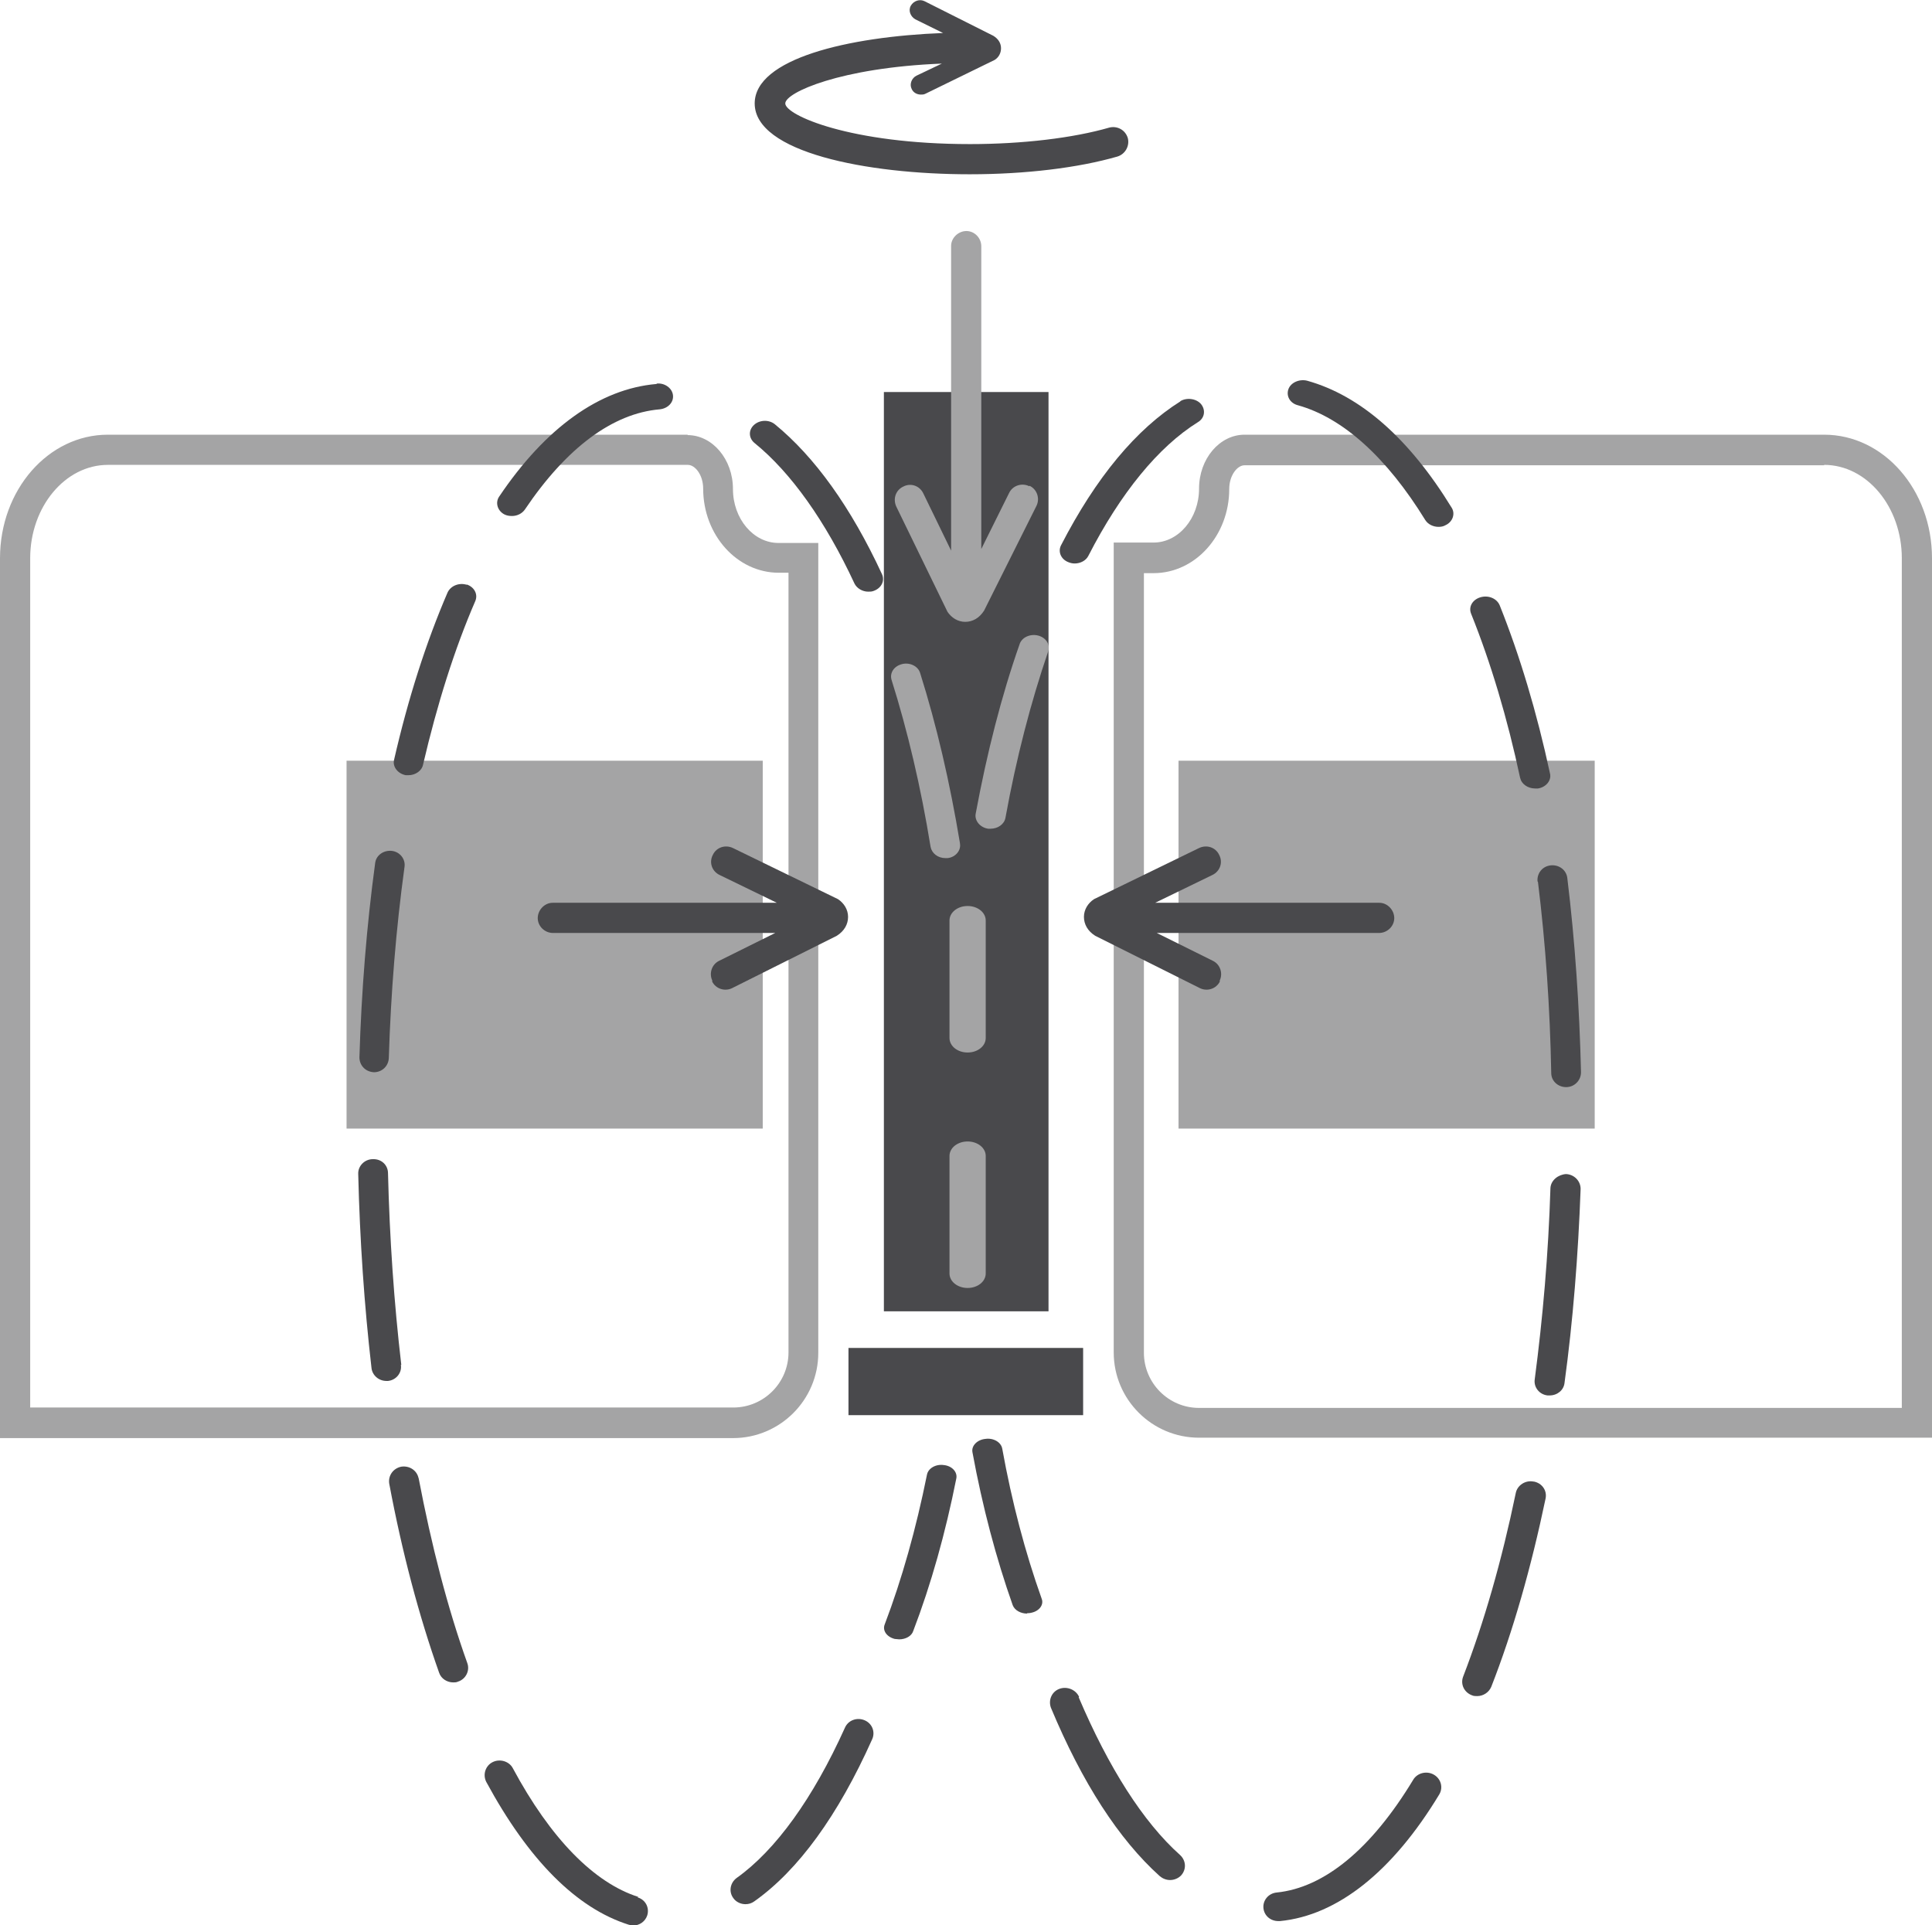 <?xml version="1.0" encoding="UTF-8"?>
<svg id="Ebene_2" data-name="Ebene 2" xmlns="http://www.w3.org/2000/svg" viewBox="0 0 48 47.83">
  <defs>
    <style>
      .cls-1 {
        fill: #49494c;
      }

      .cls-2 {
        fill: #a4a4a5;
      }
    </style>
  </defs>
  <g id="sso_bearing" data-name="sso bearing">
    <g>
      <path class="cls-2" d="M45.32,11.55c1.06,0,1.93,1.04,1.93,2.32v21.11h-17.46c-.76,0-1.37-.62-1.37-1.37V14.24h.24c1.04,0,1.88-.94,1.88-2.09,0-.34.2-.59.38-.59h14.4M45.32,10.8h-14.4c-.62,0-1.13.6-1.13,1.34h0c0,.74-.51,1.34-1.13,1.34h-.99v20.12c0,1.17.95,2.12,2.12,2.12h18.21V13.87c0-1.7-1.2-3.07-2.68-3.07h0Z"/>
      <path class="cls-2" d="M17.09,11.55c.18,0,.38.25.38.59,0,1.15.84,2.09,1.88,2.09h.24v19.37c0,.76-.62,1.37-1.37,1.37H.75V13.87c0-1.28.87-2.32,1.93-2.32h14.4M17.09,10.8H2.68c-1.48,0-2.68,1.37-2.68,3.07v21.86h18.21c1.17,0,2.12-.95,2.12-2.12V13.49h-.99c-.62,0-1.13-.6-1.13-1.34h0c0-.74-.51-1.34-1.13-1.34h0Z"/>
      <rect class="cls-1" x="21.96" y="9.74" width="4.09" height="22.84"/>
      <g>
        <rect class="cls-2" x="8.61" y="18.9" width="10.34" height="9.14"/>
        <rect class="cls-2" x="29.28" y="18.9" width="10.34" height="9.14"/>
      </g>
      <path class="cls-1" d="M24.09,4.33c1.39,0,2.7-.16,3.67-.44.2-.06.31-.27.26-.46-.06-.2-.26-.31-.46-.26-.9.26-2.16.41-3.46.41-2.98,0-4.59-.72-4.59-1.01,0-.27,1.37-.89,3.89-.99l-.63.3c-.12.06-.18.21-.12.33.04.09.13.14.23.14.04,0,.07,0,.11-.02l1.72-.84c.1-.06.16-.17.16-.29,0-.12-.06-.23-.19-.31L22.97.03c-.12-.06-.27-.01-.34.11s-.01.27.11.34l.69.34c-2.36.09-4.68.64-4.68,1.75,0,1.21,2.77,1.76,5.34,1.76Z"/>
      <path class="cls-2" d="M24.04,22.51c-.25,0-.45.16-.45.36v2.92c0,.2.2.36.45.36s.45-.16.45-.36v-2.92c0-.2-.2-.36-.45-.36Z"/>
      <path class="cls-2" d="M24.04,32c.25,0,.45-.16.45-.36v-2.92c0-.2-.2-.36-.45-.36s-.45.16-.45.36v2.92c0,.2.2.36.45.36Z"/>
      <path class="cls-1" d="M9.97,33.91c-.18-1.54-.29-3.14-.33-4.76,0-.2-.16-.36-.38-.35-.2,0-.37.17-.36.37.04,1.64.15,3.26.33,4.82.02.18.18.32.37.32.01,0,.03,0,.04,0,.2-.02.35-.2.32-.4Z"/>
      <path class="cls-1" d="M11.6,14.53c-.19-.06-.4.02-.48.19-.53,1.23-.98,2.63-1.33,4.16-.04.17.09.34.29.38.02,0,.05,0,.07,0,.17,0,.33-.11.36-.26.35-1.5.78-2.87,1.3-4.07.07-.17-.03-.35-.22-.41Z"/>
      <path class="cls-1" d="M10.4,36.73c-.04-.2-.23-.32-.43-.29-.2.04-.33.22-.3.42.32,1.71.74,3.29,1.24,4.7.05.15.2.24.35.24.04,0,.08,0,.12-.02.19-.06.3-.27.23-.46-.49-1.37-.89-2.92-1.21-4.6Z"/>
      <path class="cls-2" d="M23.85,20.95c-.25-1.51-.58-2.93-.99-4.23-.05-.17-.26-.27-.45-.22-.2.05-.31.22-.26.39.4,1.27.73,2.67.97,4.15.03.16.18.28.37.28.02,0,.03,0,.05,0,.2-.02.34-.19.31-.36Z"/>
      <path class="cls-1" d="M15.86,47.13c-1.1-.35-2.18-1.45-3.12-3.2-.09-.17-.32-.24-.5-.15-.18.09-.25.31-.16.49,1.05,1.94,2.24,3.14,3.54,3.55.04.01.08.02.11.02.16,0,.3-.1.35-.25.06-.19-.04-.39-.24-.45Z"/>
      <path class="cls-1" d="M9.28,26.64h.01c.2,0,.36-.15.37-.35.05-1.62.18-3.22.39-4.75.03-.2-.12-.38-.32-.4-.2-.02-.39.11-.41.31-.21,1.55-.34,3.17-.39,4.82,0,.2.15.36.36.37Z"/>
      <path class="cls-1" d="M16.31,9.54c-1.41.12-2.76,1.09-3.91,2.8-.1.15-.04.35.13.44.06.03.12.04.19.04.13,0,.25-.06.32-.16,1.03-1.53,2.18-2.39,3.35-2.49.2-.02.35-.17.33-.35-.02-.18-.21-.31-.4-.29Z"/>
      <path class="cls-1" d="M22.69,40.52c.44-1.15.8-2.43,1.07-3.79.03-.16-.11-.31-.31-.33-.2-.03-.39.08-.42.24-.27,1.34-.62,2.59-1.05,3.72-.06.15.05.31.25.36.04,0,.07.01.11.01.16,0,.31-.08.35-.21Z"/>
      <path class="cls-1" d="M19.25,10.54c-.15-.12-.38-.11-.52.02-.14.13-.13.33.02.45.9.73,1.76,1.94,2.48,3.49.06.12.2.2.34.2.05,0,.09,0,.14-.02.19-.07.28-.25.2-.42-.77-1.66-1.67-2.91-2.66-3.72Z"/>
      <path class="cls-1" d="M21.48,42.74c-.19-.08-.41,0-.49.19-.79,1.75-1.72,3.04-2.69,3.73-.16.12-.2.34-.08.5.07.1.19.15.3.15.08,0,.15-.02.22-.07,1.09-.77,2.08-2.13,2.93-4.03.08-.18,0-.39-.19-.47Z"/>
      <path class="cls-2" d="M25.79,15.79c-.2-.05-.41.05-.46.22-.45,1.28-.81,2.7-1.09,4.21-.03.17.11.34.31.37.02,0,.04,0,.06,0,.18,0,.34-.11.37-.27.27-1.49.63-2.87,1.06-4.13.06-.17-.05-.35-.25-.4Z"/>
      <path class="cls-1" d="M32.48,9.46c-.19-.05-.41.04-.47.21-.06.17.04.35.24.4,1.11.31,2.2,1.29,3.16,2.85.07.11.2.17.33.17.06,0,.12-.01.17-.04.18-.08.25-.28.16-.43-1.06-1.73-2.27-2.79-3.59-3.16Z"/>
      <path class="cls-1" d="M38.91,29.17c-.19.01-.38.15-.39.35-.05,1.63-.19,3.23-.39,4.75-.03.2.12.38.32.4.02,0,.03,0,.05,0,.19,0,.35-.13.37-.31.21-1.54.34-3.17.4-4.82,0-.2-.16-.36-.36-.37Z"/>
      <path class="cls-1" d="M38.21,21.91c.19,1.54.3,3.14.33,4.75,0,.2.17.35.37.35h0c.21,0,.37-.17.37-.37-.04-1.64-.15-3.26-.34-4.82-.02-.2-.2-.34-.41-.32-.21.02-.35.2-.33.4Z"/>
      <path class="cls-1" d="M37.77,19.33c.03.15.19.26.37.26.02,0,.04,0,.07,0,.2-.03.34-.2.3-.37-.33-1.53-.75-2.93-1.25-4.18-.07-.17-.28-.26-.48-.2-.2.06-.3.24-.23.41.49,1.22.9,2.59,1.22,4.09Z"/>
      <path class="cls-1" d="M38.1,36.81c-.2-.04-.4.09-.44.28-.35,1.69-.79,3.22-1.31,4.57-.07.19.03.39.22.46.04.02.09.02.13.02.15,0,.29-.09.35-.23.54-1.38.99-2.96,1.35-4.68.04-.2-.09-.38-.29-.42Z"/>
      <path class="cls-1" d="M26.81,42.16c-.08-.18-.3-.27-.49-.2-.19.07-.28.28-.21.47.78,1.87,1.69,3.27,2.7,4.18.07.06.16.1.26.1.1,0,.2-.04.27-.11.14-.15.13-.37-.02-.51-.92-.82-1.78-2.18-2.52-3.92Z"/>
      <path class="cls-1" d="M29.33,9.97c-1.1.69-2.1,1.89-2.97,3.58-.08.16,0,.35.19.42.05.02.1.03.15.03.14,0,.28-.07.34-.19.8-1.56,1.74-2.71,2.72-3.32.17-.1.2-.3.08-.45-.12-.14-.36-.17-.52-.07Z"/>
      <path class="cls-1" d="M35.62,44.09c-.18-.1-.41-.04-.51.13-1.04,1.72-2.21,2.68-3.39,2.8-.21.02-.35.2-.33.39.02.19.18.32.37.32.01,0,.03,0,.04,0,1.43-.14,2.8-1.23,3.96-3.15.1-.17.04-.39-.14-.49Z"/>
      <path class="cls-1" d="M25.52,40.08s.07,0,.1-.01c.2-.04.32-.2.26-.35-.41-1.15-.74-2.4-.98-3.73-.03-.16-.22-.27-.42-.24-.2.02-.35.17-.32.33.25,1.36.59,2.64,1,3.8.05.13.2.21.36.21Z"/>
      <path class="cls-1" d="M30.3,24.37c.09-.18.02-.41-.17-.5l-1.39-.69h5.52c.21,0,.38-.17.38-.37s-.17-.38-.37-.38h-5.57s1.42-.69,1.42-.69c.19-.09.27-.31.17-.5-.09-.19-.31-.26-.5-.17l-2.61,1.27c-.15.1-.25.26-.25.44h0c0,.18.09.35.28.47l2.6,1.3c.18.09.41.02.5-.17Z"/>
      <path class="cls-2" d="M25.57,12.08c-.18-.09-.41-.02-.5.17l-.69,1.39v-7.52c0-.21-.17-.38-.37-.38s-.38.17-.38.37v7.57s-.69-1.42-.69-1.42c-.09-.19-.31-.27-.5-.17-.19.09-.26.31-.17.5l1.27,2.61c.1.15.26.25.44.25h0c.18,0,.35-.09.47-.28l1.3-2.6c.09-.18.02-.41-.17-.5Z"/>
      <path class="cls-1" d="M17.7,24.37c-.09-.18-.02-.41.17-.5l1.39-.69h-5.52c-.21,0-.38-.17-.38-.37s.17-.38.37-.38h5.57s-1.42-.69-1.42-.69c-.19-.09-.27-.31-.17-.5.09-.19.31-.26.5-.17l2.61,1.27c.15.1.25.26.25.44h0c0,.18-.09.35-.28.47l-2.6,1.3c-.18.09-.41.02-.5-.17Z"/>
      <rect class="cls-1" x="21.08" y="33.49" width="5.83" height="1.67"/>
    </g>
  </g>
</svg>